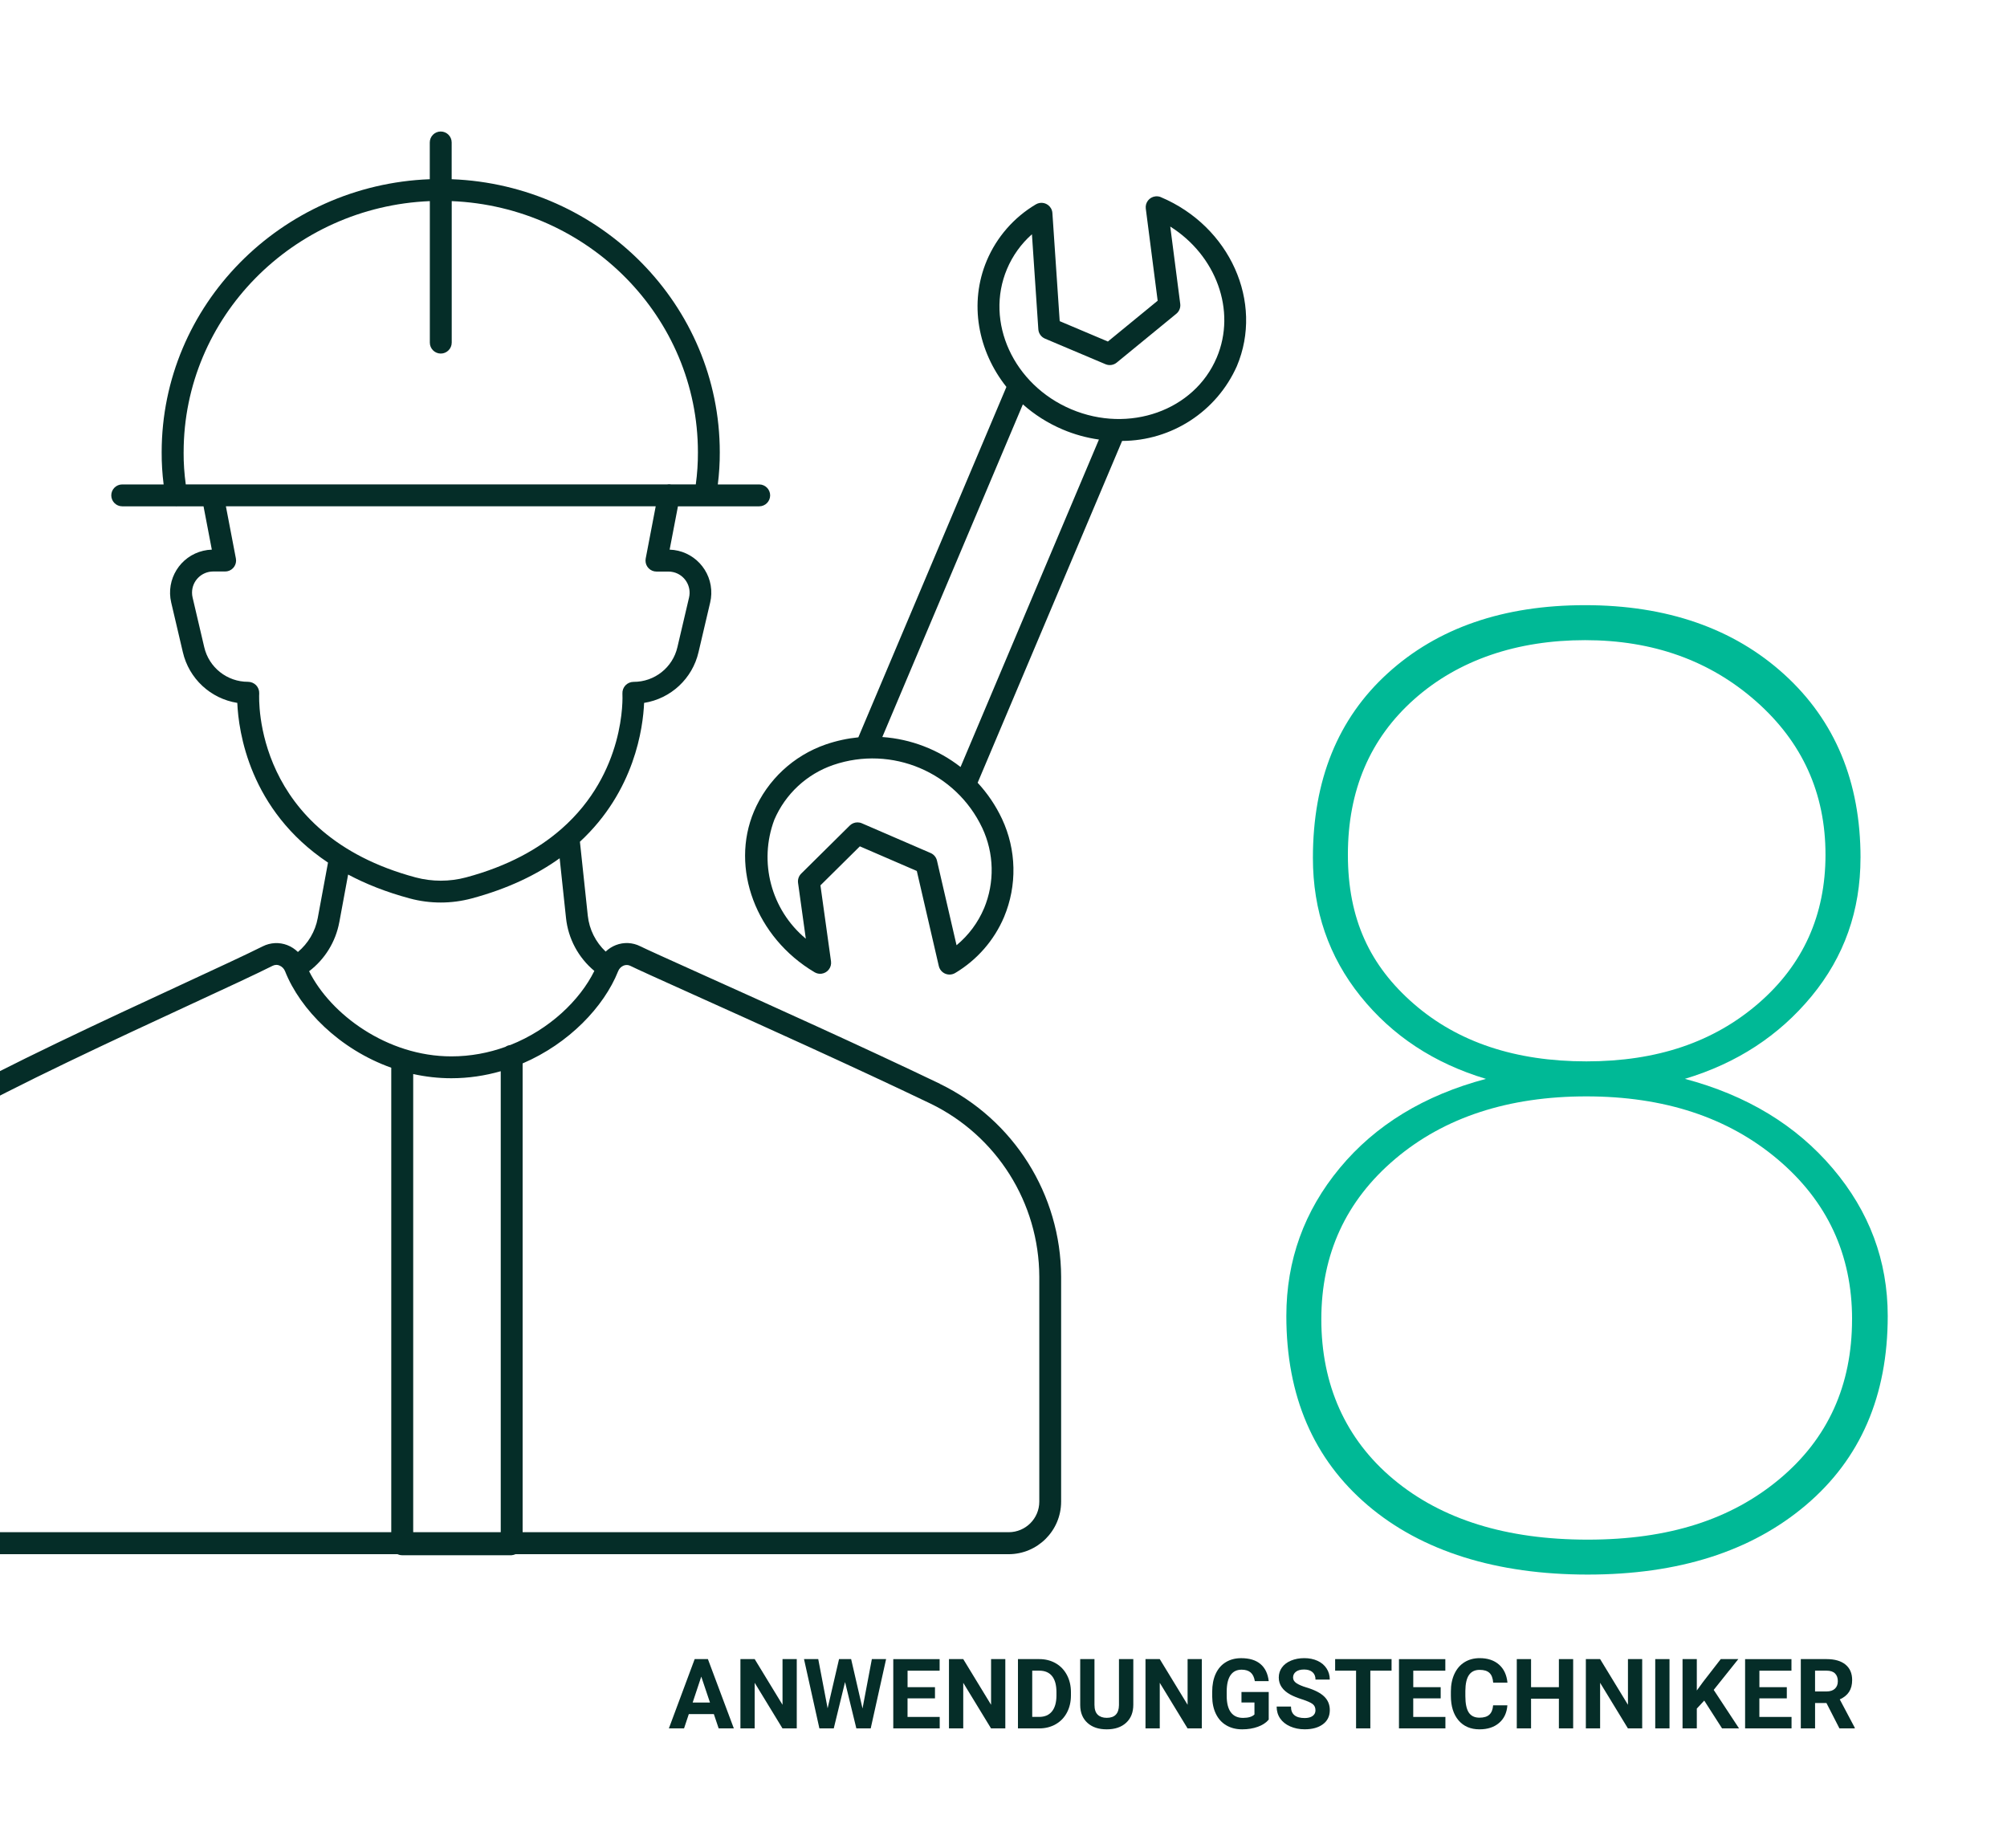 <svg xmlns="http://www.w3.org/2000/svg" id="Ebene_1" viewBox="0 0 755.53 695.68"><defs><style>.cls-1{fill:#052d28;}.cls-2{fill:#00b996;}</style></defs><path class="cls-1" d="M268.72,645.29h-9.42l-1.79,5.37h-5.71l9.71-26.08h4.98l9.76,26.08h-5.71l-1.81-5.37ZM260.75,640.93h6.52l-3.28-9.76-3.24,9.76Z"></path><path class="cls-1" d="M299.93,650.66h-5.37l-10.46-17.16v17.16h-5.37v-26.08h5.37l10.48,17.2v-17.2h5.36v26.08Z"></path><path class="cls-1" d="M324.7,643.14l3.51-18.56h5.36l-5.79,26.08h-5.41l-4.25-17.45-4.25,17.45h-5.41l-5.79-26.08h5.36l3.53,18.52,4.3-18.52h4.55l4.28,18.56Z"></path><path class="cls-1" d="M351.96,639.36h-10.32v6.99h12.11v4.32h-17.48v-26.08h17.45v4.35h-12.07v6.21h10.32v4.21Z"></path><path class="cls-1" d="M378.44,650.66h-5.37l-10.46-17.16v17.16h-5.37v-26.08h5.37l10.48,17.2v-17.2h5.36v26.08Z"></path><path class="cls-1" d="M383.21,650.66v-26.08h8.03c2.29,0,4.34.52,6.15,1.55,1.81,1.03,3.22,2.5,4.24,4.41,1.01,1.91,1.52,4.07,1.52,6.49v1.2c0,2.42-.5,4.58-1.5,6.47-1,1.89-2.4,3.35-4.22,4.39s-3.86,1.56-6.14,1.58h-8.08ZM388.58,628.93v17.41h2.6c2.1,0,3.71-.69,4.82-2.06,1.11-1.37,1.68-3.34,1.7-5.89v-1.38c0-2.65-.55-4.66-1.65-6.03s-2.71-2.05-4.82-2.05h-2.65Z"></path><path class="cls-1" d="M426.63,624.58v17.18c0,2.85-.89,5.11-2.68,6.77s-4.22,2.49-7.32,2.49-5.46-.81-7.25-2.42-2.71-3.83-2.74-6.65v-17.38h5.37v17.21c0,1.71.41,2.95,1.23,3.74.82.78,1.95,1.17,3.39,1.17,3.02,0,4.55-1.59,4.6-4.76v-17.36h5.39Z"></path><path class="cls-1" d="M452.42,650.66h-5.37l-10.46-17.16v17.16h-5.37v-26.08h5.37l10.48,17.2v-17.2h5.36v26.08Z"></path><path class="cls-1" d="M477.61,647.36c-.97,1.16-2.33,2.06-4.1,2.7s-3.73.96-5.88.96c-2.26,0-4.24-.49-5.94-1.48-1.7-.98-3.02-2.42-3.94-4.29-.92-1.87-1.4-4.08-1.42-6.61v-1.77c0-2.6.44-4.86,1.32-6.76.88-1.91,2.14-3.36,3.8-4.37,1.65-1.01,3.59-1.51,5.81-1.51,3.09,0,5.51.74,7.25,2.21,1.74,1.48,2.78,3.62,3.1,6.44h-5.23c-.24-1.49-.77-2.58-1.59-3.28-.82-.69-1.94-1.04-3.38-1.04-1.83,0-3.22.69-4.17,2.06s-1.44,3.42-1.45,6.12v1.67c0,2.74.52,4.8,1.56,6.2s2.56,2.1,4.57,2.1,3.46-.43,4.32-1.29v-4.5h-4.89v-3.96h10.26v10.41Z"></path><path class="cls-1" d="M495.2,643.82c0-1.02-.36-1.79-1.08-2.34-.72-.54-2.01-1.12-3.87-1.72-1.86-.6-3.34-1.2-4.42-1.78-2.96-1.6-4.44-3.75-4.44-6.47,0-1.41.4-2.67,1.19-3.77.79-1.1,1.93-1.97,3.42-2.59s3.16-.93,5.01-.93,3.52.34,4.98,1.01c1.46.67,2.59,1.63,3.39,2.86.81,1.23,1.21,2.63,1.21,4.19h-5.37c0-1.19-.38-2.12-1.13-2.79-.75-.66-1.81-.99-3.17-.99s-2.33.28-3.06.83c-.73.56-1.09,1.29-1.09,2.19,0,.85.43,1.56,1.28,2.13s2.11,1.11,3.77,1.61c3.06.92,5.28,2.06,6.68,3.42,1.4,1.36,2.1,3.06,2.1,5.09,0,2.26-.85,4.03-2.56,5.31-1.71,1.28-4.01,1.93-6.9,1.93-2.01,0-3.83-.37-5.48-1.1-1.65-.73-2.9-1.74-3.77-3.02-.87-1.28-1.3-2.76-1.3-4.44h5.39c0,2.88,1.72,4.32,5.16,4.32,1.28,0,2.27-.26,2.99-.78s1.08-1.24,1.08-2.18Z"></path><path class="cls-1" d="M523.85,628.93h-7.99v21.73h-5.37v-21.73h-7.88v-4.35h21.24v4.35Z"></path><path class="cls-1" d="M542.33,639.36h-10.32v6.99h12.11v4.32h-17.48v-26.08h17.45v4.35h-12.07v6.21h10.32v4.21Z"></path><path class="cls-1" d="M567.45,641.97c-.2,2.81-1.24,5.02-3.11,6.63s-4.33,2.42-7.39,2.42c-3.34,0-5.97-1.13-7.89-3.38-1.92-2.25-2.88-5.34-2.88-9.27v-1.59c0-2.51.44-4.72,1.33-6.63s2.15-3.38,3.79-4.4,3.55-1.53,5.72-1.53c3.01,0,5.43.81,7.27,2.42,1.84,1.61,2.9,3.88,3.19,6.79h-5.37c-.13-1.68-.6-2.91-1.41-3.66-.81-.76-2.03-1.14-3.68-1.14-1.79,0-3.13.64-4.02,1.93-.89,1.28-1.35,3.28-1.37,5.97v1.97c0,2.82.43,4.88,1.28,6.18.85,1.3,2.2,1.95,4.04,1.95,1.66,0,2.9-.38,3.72-1.14.82-.76,1.29-1.93,1.41-3.52h5.37Z"></path><path class="cls-1" d="M592.21,650.66h-5.37v-11.18h-10.48v11.18h-5.37v-26.08h5.37v10.57h10.48v-10.57h5.37v26.08Z"></path><path class="cls-1" d="M618.19,650.66h-5.37l-10.46-17.16v17.16h-5.37v-26.08h5.37l10.48,17.2v-17.2h5.36v26.08Z"></path><path class="cls-1" d="M628.48,650.66h-5.37v-26.08h5.37v26.08Z"></path><path class="cls-1" d="M641.55,640.2l-2.79,3.01v7.45h-5.37v-26.08h5.37v11.82l2.36-3.24,6.65-8.58h6.61l-9.26,11.59,9.53,14.49h-6.39l-6.7-10.46Z"></path><path class="cls-1" d="M672.63,639.36h-10.32v6.99h12.11v4.32h-17.48v-26.08h17.45v4.35h-12.07v6.21h10.32v4.21Z"></path><path class="cls-1" d="M687.56,641.11h-4.28v9.55h-5.37v-26.08h9.69c3.08,0,5.46.69,7.13,2.06,1.67,1.37,2.51,3.31,2.51,5.82,0,1.78-.39,3.26-1.16,4.45-.77,1.19-1.94,2.13-3.5,2.84l5.64,10.66v.25h-5.77l-4.89-9.55ZM683.28,636.76h4.33c1.35,0,2.39-.34,3.13-1.03.74-.69,1.11-1.63,1.11-2.84s-.35-2.2-1.05-2.9-1.77-1.06-3.21-1.06h-4.32v7.83Z"></path><path class="cls-2" d="M700.38,322.96c0,19.84-6.14,37.2-18.42,52.08-12.28,14.88-28.18,25.25-47.69,31.1,23.26,6.18,41.8,17.4,55.62,33.67,13.82,16.26,20.74,34.81,20.74,55.62,0,30.09-10.29,53.83-30.86,71.23-20.58,17.41-47.94,26.1-82.09,26.1s-62.41-8.7-82.82-26.1c-20.41-17.4-30.62-41.14-30.62-71.23,0-20.98,6.71-39.56,20.13-55.74,13.42-16.18,31.75-27.36,55.01-33.54-19.52-5.86-35.25-16.22-47.21-31.1-11.95-14.88-17.93-32.24-17.93-52.08,0-29.27,9.39-52.45,28.18-69.53,18.78-17.08,43.55-25.62,74.28-25.62s55.9,8.7,75.02,26.1c19.11,17.41,28.67,40.42,28.67,69.04ZM697.21,496.66c0-24.4-9.35-44.48-28.05-60.26-18.7-15.77-42.69-23.66-71.97-23.66s-53.43,7.85-71.97,23.54c-18.54,15.7-27.81,35.82-27.81,60.38s9.06,45.13,27.2,60.26c18.13,15.12,42.49,22.69,73.06,22.69s54-7.6,72.21-22.81c18.21-15.21,27.32-35.25,27.32-60.13ZM687.2,321.74c0-23.09-8.7-42.33-26.1-57.7-17.4-15.37-38.87-23.05-64.4-23.05s-47.61,7.4-64.28,22.2c-16.67,14.8-25.01,34.32-25.01,58.55s8.29,41.84,24.88,56.23c16.59,14.39,38.22,21.59,64.89,21.59s47.94-7.28,64.77-21.83c16.83-14.55,25.25-33.22,25.25-55.99Z"></path><path class="cls-1" d="M437.03,74.22c-.67-.28-1.4-.38-2.13-.29-2.26.29-3.86,2.35-3.57,4.61l4.47,34.67-18.74,15.36-18.14-7.67-2.75-40.7c-.04-.65-.24-1.29-.58-1.85-1.17-1.95-3.71-2.58-5.66-1.41-8.25,4.9-14.71,12.3-18.45,21.13-6.78,16.07-3.34,34.1,7.38,47.59l-55.74,131.91c-4.1.41-8.21,1.29-12.26,2.68-12.15,4.2-21.96,13.33-27.01,25.15-9.07,21.44.72,47.52,22.79,60.61.81.48,1.75.67,2.68.54,2.25-.32,3.82-2.4,3.51-4.66l-3.98-28.59,14.84-14.69,21.44,9.27,8.28,35.8c.43,1.87,2.1,3.2,4.02,3.2.74,0,1.46-.19,2.1-.56,8.24-4.9,14.71-12.3,18.45-21.13,4.96-11.86,4.68-25.26-.77-36.9-2.4-5.11-5.52-9.67-9.18-13.62l54.38-128.68c18.64-.08,35.57-11.04,43.19-28.13,10.19-24.12-2.61-52.66-28.58-63.63ZM332.15,277.45l52.91-125.23c4.31,3.84,9.35,7.08,15.02,9.48,4.36,1.85,8.94,3.11,13.61,3.77l-52.09,123.27c-8.45-6.58-18.72-10.53-29.45-11.28ZM370.44,341.94c-2.28,5.4-5.83,10.16-10.35,13.9l-7.37-31.86c-.3-1.27-1.18-2.33-2.38-2.85l-25.9-11.2c-.52-.23-1.08-.34-1.65-.34-1.09,0-2.13.43-2.9,1.19l-18.28,18.1c-.92.91-1.36,2.21-1.18,3.5l2.92,21c-13.08-10.89-17.84-28.86-11.85-44.8,4.16-9.7,12.23-17.19,22.21-20.61,21.99-7.5,46.1,2.69,56.05,23.68,4.49,9.55,4.74,20.55.69,30.29ZM458.03,134.62c-8.42,19.93-32.98,28.66-54.74,19.46-21.77-9.2-32.62-32.89-24.2-52.82h0c2.11-5,5.31-9.47,9.38-13.07l2.41,35.77c.1,1.55,1.07,2.91,2.51,3.52l22.78,9.63c1.41.6,3.03.36,4.22-.61l22.43-18.38c1.1-.9,1.66-2.3,1.48-3.71l-3.76-29.12c17.2,10.82,25,31.57,17.5,49.32Z"></path><path class="cls-1" d="M353.81,407.99c-28.51-13.7-65.43-30.32-89.85-41.32-12.01-5.41-20.68-9.32-22.93-10.44-2.86-1.45-6.21-1.61-9.2-.44-1.44.56-2.73,1.4-3.83,2.44-3.75-3.54-6.18-8.32-6.73-13.54l-2.96-27.81c20.65-19.09,23.77-42.97,24.16-52.27,10.09-1.6,18.19-9.16,20.49-19.11l4.38-18.68c.25-1.05.39-2.12.42-3.19.29-8.94-6.73-16.43-15.68-16.71l3.13-16.31h30.59c2.28,0,4.12-1.85,4.12-4.12s-1.85-4.12-4.12-4.12h-15.58c.5-4.01.76-8.05.74-12.09,0-55.37-44.91-100.68-100.93-102.81v-13.84c0-2.28-1.85-4.12-4.12-4.12s-4.12,1.85-4.12,4.12v13.84c-56.02,2.13-100.93,47.43-100.93,102.81-.02,4.04.23,8.08.74,12.09h-15.59c-2.28,0-4.12,1.85-4.12,4.12s1.85,4.12,4.12,4.12h19.9c.31.04.63.04.96,0h9.75l3.12,16.31c-1.08.03-2.16.17-3.21.42-8.72,2.04-14.13,10.77-12.08,19.48l4.38,18.68c2.3,9.95,10.41,17.51,20.5,19.11.46,10.7,4.5,40.34,34.15,60.12l-3.87,20.91c-.93,5.02-3.6,9.5-7.46,12.74-1.14-1.11-2.5-2-4.02-2.59-2.99-1.15-6.33-.98-9.19.45-6.33,3.17-17.55,8.36-30.54,14.38-28.17,13.05-66.75,30.91-89.84,43.95-20.11,11.45-32.54,32.8-32.57,55.94v94.83c.02,10.9,8.85,19.73,19.75,19.75h183.92c.53.25,1.11.39,1.73.39h41.2c.53-.04,1.02-.19,1.48-.39h185.62c10.9-.01,19.74-8.84,19.77-19.74v-84.73c-.1-30.94-17.83-59.13-45.68-72.61ZM69.13,170.26c0-50.84,41.21-92.43,92.68-94.55v53.27c0,2.28,1.85,4.12,4.12,4.12s4.12-1.85,4.12-4.12v-53.27c51.47,2.12,92.68,43.71,92.68,94.55.02,4.05-.25,8.09-.8,12.09h-9.35s-.04-.01-.06-.02c-.47-.08-.92-.06-1.36.02H80.14s-.05,0-.07,0h-10.14c-.55-4.01-.83-8.05-.81-12.09ZM97.58,261.02c.04-1.14-.38-2.24-1.16-3.06-.81-.82-1.9-1.28-3.05-1.29-7.87.03-14.72-5.39-16.49-13.06l-4.38-18.68c-.14-.6-.21-1.21-.21-1.83,0-4.4,3.57-7.96,7.97-7.96h4.5c.26,0,.52-.02.77-.07,2.24-.43,3.7-2.59,3.27-4.82l-3.76-19.65h161.8l-3.77,19.67c-.05.26-.07.52-.07.78,0,2.28,1.85,4.12,4.13,4.12h4.51c.61,0,1.23.07,1.82.21,4.28,1.01,6.93,5.29,5.93,9.57l-4.38,18.68c-1.77,7.67-8.62,13.09-16.49,13.06-1.15,0-2.25.47-3.05,1.29-.8.84-1.22,1.97-1.16,3.13.08,1.59,1.19,29.77-22.94,50.93-.02.02-.04.03-.06.05-8.47,7.42-20.04,13.97-35.86,18.21-6.23,1.66-12.79,1.66-19.02,0-60.96-16.36-58.96-67.05-58.85-69.27ZM127.74,347.13l3.31-17.9c6.64,3.54,14.33,6.61,23.23,9,3.8,1.02,7.71,1.53,11.65,1.53,3.92,0,7.83-.52,11.61-1.53,13.74-3.68,24.58-8.99,33.14-15.13l2.39,22.46c.82,7.83,4.68,14.98,10.67,19.95-5.44,11.03-16.87,22.04-31.63,27.89-.68.09-1.32.32-1.86.7-6.28,2.26-13.12,3.58-20.34,3.58-24.18,0-45.46-15.82-53.55-32.05,5.93-4.51,10.01-11.09,11.37-18.49ZM155.55,576.81v-172.48c4.6,1.01,9.4,1.58,14.35,1.58,6.5,0,12.73-.96,18.6-2.64v173.54h-32.95ZM-45.72,565.3v-94.83c.02-20.17,10.85-38.78,28.38-48.77,22.79-12.87,61.2-30.65,89.23-43.64,13.05-6.04,24.33-11.26,30.74-14.48.45-.23.94-.35,1.45-.35.38.01.75.09,1.1.24.99.4,1.77,1.2,2.15,2.2,5.68,14.35,20.48,29.35,39.96,36.28v174.85H-34.21c-6.35,0-11.5-5.15-11.51-11.51ZM391.24,565.3c0,6.35-5.15,11.5-11.51,11.51h-182.99v-176.48c17.46-7.48,30.62-21.35,35.94-34.67.37-.99,1.13-1.77,2.11-2.17.83-.32,1.75-.28,2.54.13,2.4,1.2,10.69,4.93,23.22,10.58,24.39,10.98,61.25,27.58,89.67,41.23,25,12.1,40.92,37.38,41.02,65.16v84.73Z"></path></svg>